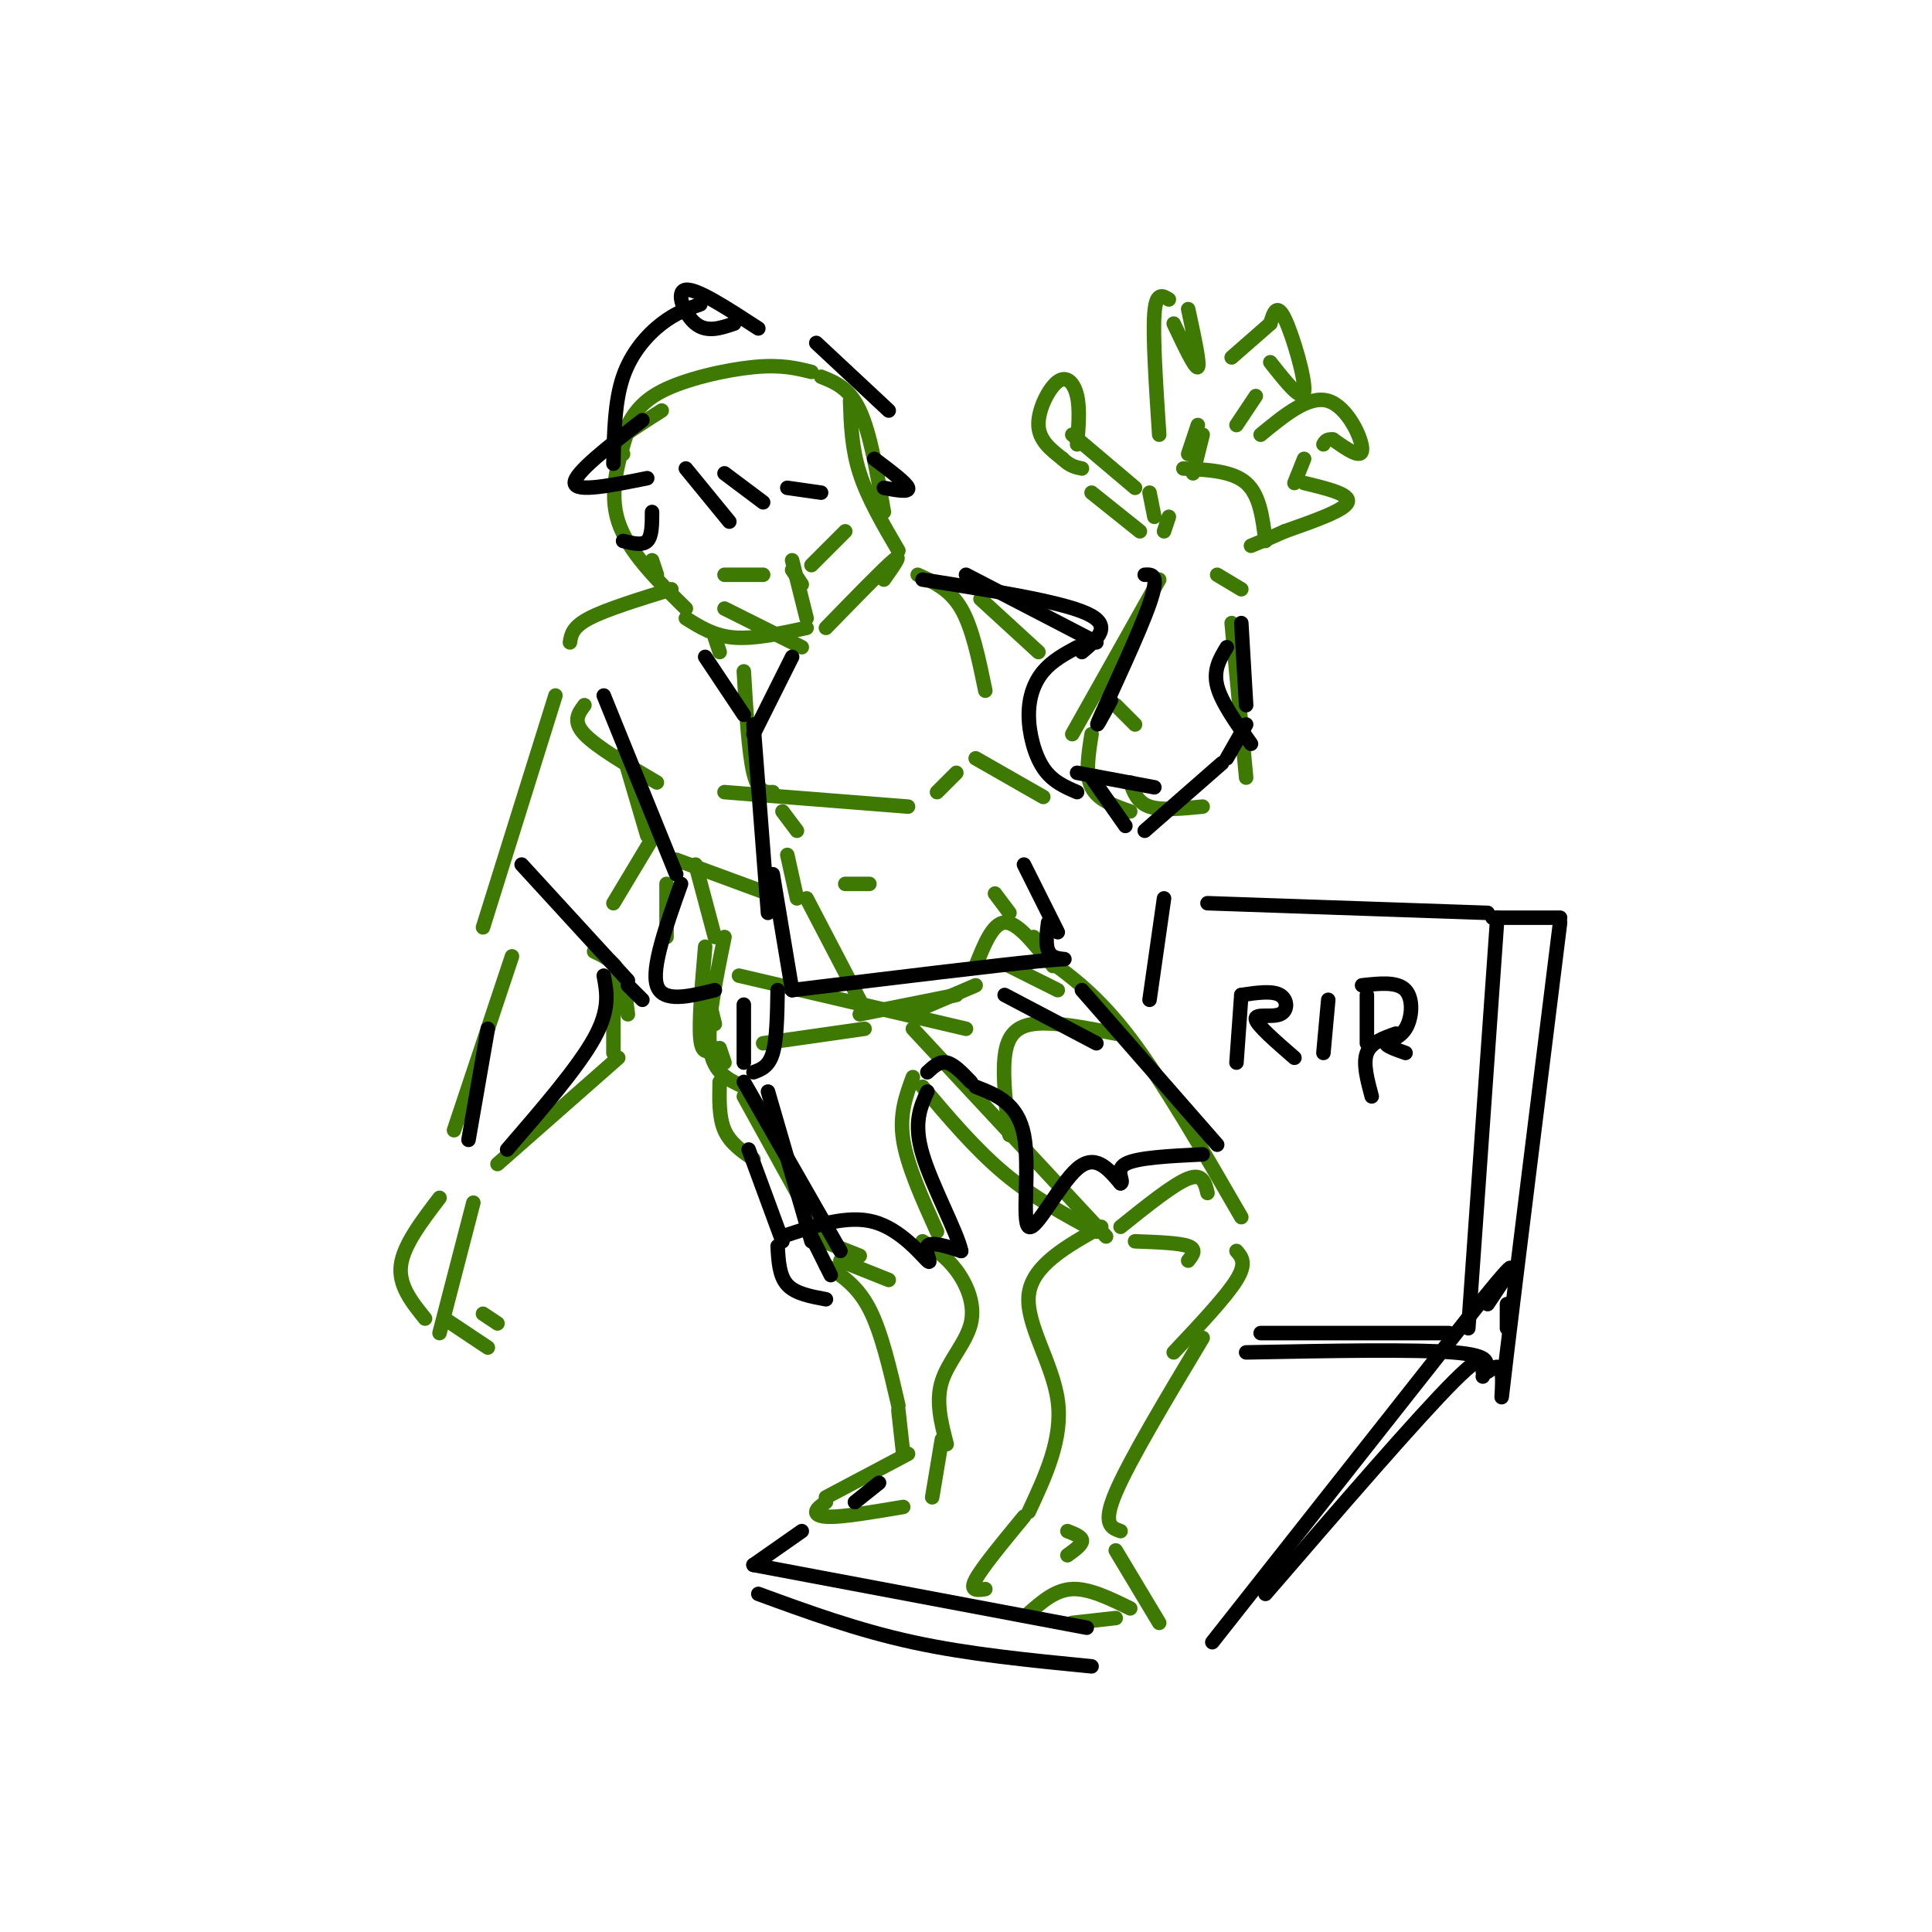 <svg viewBox='0 0 400 400' version='1.1' xmlns='http://www.w3.org/2000/svg' xmlns:xlink='http://www.w3.org/1999/xlink'><g fill='none' stroke='rgb(62,122,3)' stroke-width='3' stroke-linecap='round' stroke-linejoin='round'><path d='M129,94c-1.667,-0.250 -3.333,-0.500 -2,-2c1.333,-1.500 5.667,-4.250 10,-7'/><path d='M129,90c1.533,-3.222 3.067,-6.444 8,-9c4.933,-2.556 13.267,-4.444 19,-5c5.733,-0.556 8.867,0.222 12,1'/><path d='M170,78c2.917,1.167 5.833,2.333 8,7c2.167,4.667 3.583,12.833 5,21'/><path d='M130,89c-2.000,6.417 -4.000,12.833 -2,19c2.000,6.167 8.000,12.083 14,18'/><path d='M142,128c2.917,1.833 5.833,3.667 10,4c4.167,0.333 9.583,-0.833 15,-2'/><path d='M171,130c6.000,-6.167 12.000,-12.333 14,-14c2.000,-1.667 0.000,1.167 -2,4'/><path d='M164,118c0.000,0.000 2.000,3.000 2,3'/><path d='M164,116c0.000,0.000 3.000,12.000 3,12'/><path d='M150,126c0.000,0.000 16.000,8.000 16,8'/><path d='M150,119c0.000,0.000 8.000,0.000 8,0'/><path d='M168,117c0.000,0.000 7.000,-7.000 7,-7'/><path d='M135,116c0.000,0.000 1.000,3.000 1,3'/><path d='M148,132c0.000,0.000 1.000,3.000 1,3'/><path d='M139,122c-6.750,2.083 -13.500,4.167 -17,6c-3.500,1.833 -3.750,3.417 -4,5'/><path d='M190,119c3.333,1.500 6.667,3.000 9,7c2.333,4.000 3.667,10.500 5,17'/><path d='M121,146c-1.250,1.667 -2.500,3.333 0,6c2.500,2.667 8.750,6.333 15,10'/><path d='M150,164c0.000,0.000 38.000,3.000 38,3'/><path d='M194,164c0.000,0.000 4.000,-4.000 4,-4'/><path d='M129,156c0.000,0.000 5.000,17.000 5,17'/><path d='M140,178c0.000,0.000 19.000,7.000 19,7'/><path d='M175,183c0.000,0.000 5.000,0.000 5,0'/><path d='M203,124c0.000,0.000 12.000,11.000 12,11'/><path d='M231,146c0.000,0.000 4.000,4.000 4,4'/><path d='M202,157c0.000,0.000 14.000,8.000 14,8'/><path d='M226,152c-0.667,4.167 -1.333,8.333 0,11c1.333,2.667 4.667,3.833 8,5'/><path d='M222,152c0.000,0.000 18.000,-32.000 18,-32'/><path d='M258,161c0.000,0.000 -3.000,-32.000 -3,-32'/><path d='M234,162c0.750,2.083 1.500,4.167 4,5c2.500,0.833 6.750,0.417 11,0'/><path d='M241,110c0.000,0.000 1.000,-3.000 1,-3'/><path d='M239,107c0.000,0.000 -1.000,-5.000 -1,-5'/><path d='M245,97c5.083,0.250 10.167,0.500 13,3c2.833,2.500 3.417,7.250 4,12'/><path d='M257,122c0.000,0.000 -5.000,-3.000 -5,-3'/><path d='M235,101c0.000,0.000 -13.000,-11.000 -13,-11'/><path d='M223,92c0.304,-3.661 0.607,-7.321 0,-10c-0.607,-2.679 -2.125,-4.375 -4,-3c-1.875,1.375 -4.107,5.821 -4,9c0.107,3.179 2.554,5.089 5,7'/><path d='M220,95c1.500,1.500 2.750,1.750 4,2'/><path d='M226,102c0.000,0.000 10.000,8.000 10,8'/><path d='M240,90c-0.667,-10.167 -1.333,-20.333 -1,-25c0.333,-4.667 1.667,-3.833 3,-3'/><path d='M246,64c1.250,5.750 2.500,11.500 2,12c-0.500,0.500 -2.750,-4.250 -5,-9'/><path d='M255,74c0.000,0.000 8.000,-7.000 8,-7'/><path d='M263,67c0.667,-2.222 1.333,-4.444 3,-1c1.667,3.444 4.333,12.556 4,15c-0.333,2.444 -3.667,-1.778 -7,-6'/><path d='M260,82c0.000,0.000 -4.000,6.000 -4,6'/><path d='M261,90c5.000,-4.111 10.000,-8.222 14,-7c4.000,1.222 7.000,7.778 7,10c0.000,2.222 -3.000,0.111 -6,-2'/><path d='M276,91c-1.333,-0.167 -1.667,0.417 -2,1'/><path d='M270,95c0.000,0.000 -2.000,5.000 -2,5'/><path d='M270,100c4.833,1.167 9.667,2.333 9,4c-0.667,1.667 -6.833,3.833 -13,6'/><path d='M266,110c-3.333,1.500 -5.167,2.250 -7,3'/><path d='M248,88c0.000,0.000 -2.000,6.000 -2,6'/><path d='M249,90c0.000,0.000 -2.000,8.000 -2,8'/><path d='M115,144c0.000,0.000 -15.000,48.000 -15,48'/><path d='M136,172c0.000,0.000 -9.000,15.000 -9,15'/><path d='M123,197c1.917,0.917 3.833,1.833 5,4c1.167,2.167 1.583,5.583 2,9'/><path d='M106,198c0.000,0.000 -12.000,36.000 -12,36'/><path d='M128,219c0.000,0.000 -25.000,22.000 -25,22'/><path d='M98,249c0.000,0.000 -7.000,27.000 -7,27'/><path d='M91,248c-3.750,4.917 -7.500,9.833 -8,14c-0.500,4.167 2.250,7.583 5,11'/><path d='M92,273c0.000,0.000 9.000,6.000 9,6'/><path d='M100,272c0.000,0.000 3.000,2.000 3,2'/><path d='M144,179c0.000,0.000 4.000,15.000 4,15'/><path d='M138,183c0.000,0.000 0.000,11.000 0,11'/><path d='M153,202c0.000,0.000 47.000,11.000 47,11'/><path d='M206,185c0.000,0.000 3.000,4.000 3,4'/><path d='M214,194c0.000,0.000 4.000,6.000 4,6'/><path d='M188,210c0.000,0.000 14.000,-6.000 14,-6'/><path d='M209,200c0.000,0.000 10.000,5.000 10,5'/><path d='M189,213c0.000,0.000 40.000,43.000 40,43'/><path d='M216,198c5.583,4.000 11.167,8.000 18,17c6.833,9.000 14.917,23.000 23,37'/><path d='M232,254c5.500,-4.417 11.000,-8.833 14,-10c3.000,-1.167 3.500,0.917 4,3'/><path d='M191,225c5.500,6.500 11.000,13.000 17,18c6.000,5.000 12.500,8.500 19,12'/><path d='M209,235c-0.711,-5.933 -1.422,-11.867 -1,-16c0.422,-4.133 1.978,-6.467 6,-7c4.022,-0.533 10.511,0.733 17,2'/><path d='M235,257c4.583,0.167 9.167,0.333 11,1c1.833,0.667 0.917,1.833 0,3'/><path d='M256,259c1.083,1.250 2.167,2.500 0,6c-2.167,3.500 -7.583,9.250 -13,15'/><path d='M228,254c-7.133,3.978 -14.267,7.956 -15,14c-0.733,6.044 4.933,14.156 6,22c1.067,7.844 -2.467,15.422 -6,23'/><path d='M249,277c-7.583,12.667 -15.167,25.333 -18,32c-2.833,6.667 -0.917,7.333 1,8'/><path d='M221,317c1.500,0.583 3.000,1.167 3,2c0.000,0.833 -1.500,1.917 -3,3'/><path d='M212,314c-4.333,5.250 -8.667,10.500 -10,13c-1.333,2.500 0.333,2.250 2,2'/><path d='M231,321c0.000,0.000 9.000,15.000 9,15'/><path d='M213,334c2.750,-2.417 5.500,-4.833 9,-5c3.500,-0.167 7.750,1.917 12,4'/><path d='M222,336c0.000,0.000 9.000,-1.000 9,-1'/><path d='M146,204c0.000,0.000 2.000,8.000 2,8'/><path d='M149,217c0.000,0.000 1.000,3.000 1,3'/><path d='M154,227c0.000,0.000 16.000,29.000 16,29'/><path d='M189,223c-1.417,3.833 -2.833,7.667 -2,13c0.833,5.333 3.917,12.167 7,19'/><path d='M168,256c0.000,0.000 10.000,4.000 10,4'/><path d='M174,261c0.000,0.000 10.000,4.000 10,4'/><path d='M171,262c3.250,2.083 6.500,4.167 9,9c2.500,4.833 4.250,12.417 6,20'/><path d='M191,257c2.435,1.571 4.869,3.143 7,6c2.131,2.857 3.958,7.000 3,11c-0.958,4.000 -4.702,7.857 -6,12c-1.298,4.143 -0.149,8.571 1,13'/><path d='M186,292c0.000,0.000 1.000,9.000 1,9'/><path d='M195,298c0.000,0.000 -2.000,12.000 -2,12'/><path d='M188,301c0.000,0.000 -17.000,9.000 -17,9'/><path d='M171,311c-0.978,0.689 -1.956,1.378 -2,2c-0.044,0.622 0.844,1.178 4,1c3.156,-0.178 8.578,-1.089 14,-2'/><path d='M154,139c0.500,8.417 1.000,16.833 2,21c1.000,4.167 2.500,4.083 4,4'/><path d='M162,168c0.000,0.000 3.000,4.000 3,4'/><path d='M163,177c0.000,0.000 2.000,9.000 2,9'/><path d='M167,186c0.000,0.000 12.000,23.000 12,23'/><path d='M176,83c0.167,4.917 0.333,9.833 2,15c1.667,5.167 4.833,10.583 8,16'/><path d='M127,202c0.000,0.000 0.000,16.000 0,16'/><path d='M150,194c-1.833,8.917 -3.667,17.833 -3,23c0.667,5.167 3.833,6.583 7,8'/><path d='M149,224c-0.083,3.667 -0.167,7.333 1,10c1.167,2.667 3.583,4.333 6,6'/><path d='M146,196c-0.667,7.750 -1.333,15.500 -1,19c0.333,3.500 1.667,2.750 3,2'/><path d='M158,216c0.000,0.000 21.000,-3.000 21,-3'/><path d='M178,210c0.000,0.000 20.000,-4.000 20,-4'/><path d='M202,200c1.750,-4.417 3.500,-8.833 6,-9c2.500,-0.167 5.750,3.917 9,8'/></g>
<g fill='none' stroke='rgb(0,0,0)' stroke-width='3' stroke-linecap='round' stroke-linejoin='round'><path d='M250,187c0.000,0.000 58.000,2.000 58,2'/><path d='M310,190c0.000,0.000 -6.000,85.000 -6,85'/><path d='M241,186c0.000,0.000 -3.000,21.000 -3,21'/><path d='M261,276c0.000,0.000 39.000,0.000 39,0'/><path d='M258,280c17.417,-0.333 34.833,-0.667 43,0c8.167,0.667 7.083,2.333 6,4'/><path d='M307,285c0.750,-3.250 1.500,-6.500 -6,1c-7.500,7.500 -23.250,25.750 -39,44'/><path d='M309,190c0.000,0.000 14.000,0.000 14,0'/><path d='M323,191c-4.600,37.000 -9.200,74.000 -11,89c-1.800,15.000 -0.800,8.000 -1,5c-0.200,-3.000 -1.600,-2.000 -3,-1'/><path d='M257,206c0.000,0.000 -1.000,14.000 -1,14'/><path d='M257,206c3.185,-0.470 6.369,-0.940 8,0c1.631,0.940 1.708,3.292 0,4c-1.708,0.708 -5.202,-0.226 -5,1c0.202,1.226 4.101,4.613 8,8'/><path d='M275,207c0.000,0.000 -1.000,11.000 -1,11'/><path d='M283,206c0.000,0.000 0.000,10.000 0,10'/><path d='M282,204c3.661,-0.405 7.321,-0.810 9,1c1.679,1.810 1.375,5.833 0,8c-1.375,2.167 -3.821,2.476 -4,3c-0.179,0.524 1.911,1.262 4,2'/><path d='M289,214c-2.583,0.917 -5.167,1.833 -6,4c-0.833,2.167 0.083,5.583 1,9'/><path d='M146,136c0.000,0.000 8.000,12.000 8,12'/><path d='M164,136c0.000,0.000 -8.000,16.000 -8,16'/><path d='M156,150c0.000,0.000 3.000,39.000 3,39'/><path d='M125,144c0.000,0.000 15.000,37.000 15,37'/><path d='M141,183c-3.083,8.667 -6.167,17.333 -5,21c1.167,3.667 6.583,2.333 12,1'/><path d='M160,181c0.000,0.000 4.000,24.000 4,24'/><path d='M164,205c21.178,-2.578 42.356,-5.156 51,-6c8.644,-0.844 4.756,0.044 3,-1c-1.756,-1.044 -1.378,-4.022 -1,-7'/><path d='M212,179c0.000,0.000 7.000,14.000 7,14'/><path d='M191,120c14.250,2.250 28.500,4.500 34,7c5.500,2.500 2.250,5.250 -1,8'/><path d='M223,134c-2.571,1.393 -5.143,2.786 -7,5c-1.857,2.214 -3.000,5.250 -3,9c-0.000,3.750 1.143,8.214 3,11c1.857,2.786 4.429,3.893 7,5'/><path d='M108,179c0.000,0.000 22.000,24.000 22,24'/><path d='M130,204c0.000,0.000 3.000,3.000 3,3'/><path d='M154,208c0.000,0.000 0.000,12.000 0,12'/><path d='M154,224c0.000,0.000 20.000,35.000 20,35'/><path d='M162,256c6.744,-2.268 13.488,-4.536 19,-3c5.512,1.536 9.792,6.875 11,8c1.208,1.125 -0.655,-1.964 0,-3c0.655,-1.036 3.827,-0.018 7,1'/><path d='M199,259c-0.733,-3.711 -6.067,-13.489 -8,-20c-1.933,-6.511 -0.467,-9.756 1,-13'/><path d='M192,222c1.250,-1.167 2.500,-2.333 4,-2c1.500,0.333 3.250,2.167 5,4'/><path d='M202,225c4.357,1.702 8.714,3.405 10,10c1.286,6.595 -0.500,18.083 1,19c1.500,0.917 6.286,-8.738 10,-12c3.714,-3.262 6.357,-0.131 9,3'/><path d='M232,245c0.911,-0.333 -1.311,-2.667 1,-4c2.311,-1.333 9.156,-1.667 16,-2'/><path d='M224,205c0.000,0.000 28.000,32.000 28,32'/><path d='M208,206c0.000,0.000 19.000,10.000 19,10'/><path d='M161,205c-0.083,5.083 -0.167,10.167 -1,13c-0.833,2.833 -2.417,3.417 -4,4'/><path d='M159,226c0.000,0.000 9.000,31.000 9,31'/><path d='M168,256c0.000,0.000 4.000,8.000 4,8'/><path d='M155,238c0.000,0.000 7.000,19.000 7,19'/><path d='M161,258c0.167,3.083 0.333,6.167 2,8c1.667,1.833 4.833,2.417 8,3'/><path d='M182,307c0.000,0.000 -5.000,4.000 -5,4'/><path d='M166,317c0.000,0.000 -10.000,7.000 -10,7'/><path d='M156,324c0.000,0.000 69.000,13.000 69,13'/><path d='M157,330c10.250,3.750 20.500,7.500 32,10c11.500,2.500 24.250,3.750 37,5'/><path d='M251,340c0.000,0.000 56.000,-71.000 56,-71'/><path d='M307,269c9.500,-11.667 5.250,-5.333 1,1'/><path d='M312,270c0.000,0.000 0.000,5.000 0,5'/><path d='M127,96c0.133,-6.467 0.267,-12.933 2,-18c1.733,-5.067 5.067,-8.733 8,-11c2.933,-2.267 5.467,-3.133 8,-4'/><path d='M152,67c-2.822,0.956 -5.644,1.911 -8,0c-2.356,-1.911 -4.244,-6.689 -2,-7c2.244,-0.311 8.622,3.844 15,8'/><path d='M169,71c0.000,0.000 15.000,14.000 15,14'/><path d='M142,97c0.000,0.000 9.000,11.000 9,11'/><path d='M150,98c0.000,0.000 8.000,6.000 8,6'/><path d='M163,101c0.000,0.000 7.000,1.000 7,1'/><path d='M133,87c-7.083,5.500 -14.167,11.000 -14,13c0.167,2.000 7.583,0.500 15,-1'/><path d='M181,95c3.333,2.500 6.667,5.000 7,6c0.333,1.000 -2.333,0.500 -5,0'/><path d='M135,106c0.000,2.500 0.000,5.000 -1,6c-1.000,1.000 -3.000,0.500 -5,0'/><path d='M200,119c0.000,0.000 27.000,14.000 27,14'/><path d='M223,160c0.000,0.000 16.000,3.000 16,3'/><path d='M226,161c0.000,0.000 7.000,10.000 7,10'/><path d='M237,172c0.000,0.000 16.000,-14.000 16,-14'/><path d='M254,157c0.000,0.000 4.000,-7.000 4,-7'/><path d='M258,146c0.000,0.000 -1.000,-17.000 -1,-17'/><path d='M254,134c-1.417,2.333 -2.833,4.667 -2,8c0.833,3.333 3.917,7.667 7,12'/><path d='M230,145c-1.978,3.689 -3.956,7.378 -2,3c1.956,-4.378 7.844,-16.822 10,-23c2.156,-6.178 0.578,-6.089 -1,-6'/><path d='M125,202c0.667,3.500 1.333,7.000 -2,13c-3.333,6.000 -10.667,14.500 -18,23'/><path d='M101,213c0.000,0.000 -4.000,23.000 -4,23'/></g>
</svg>